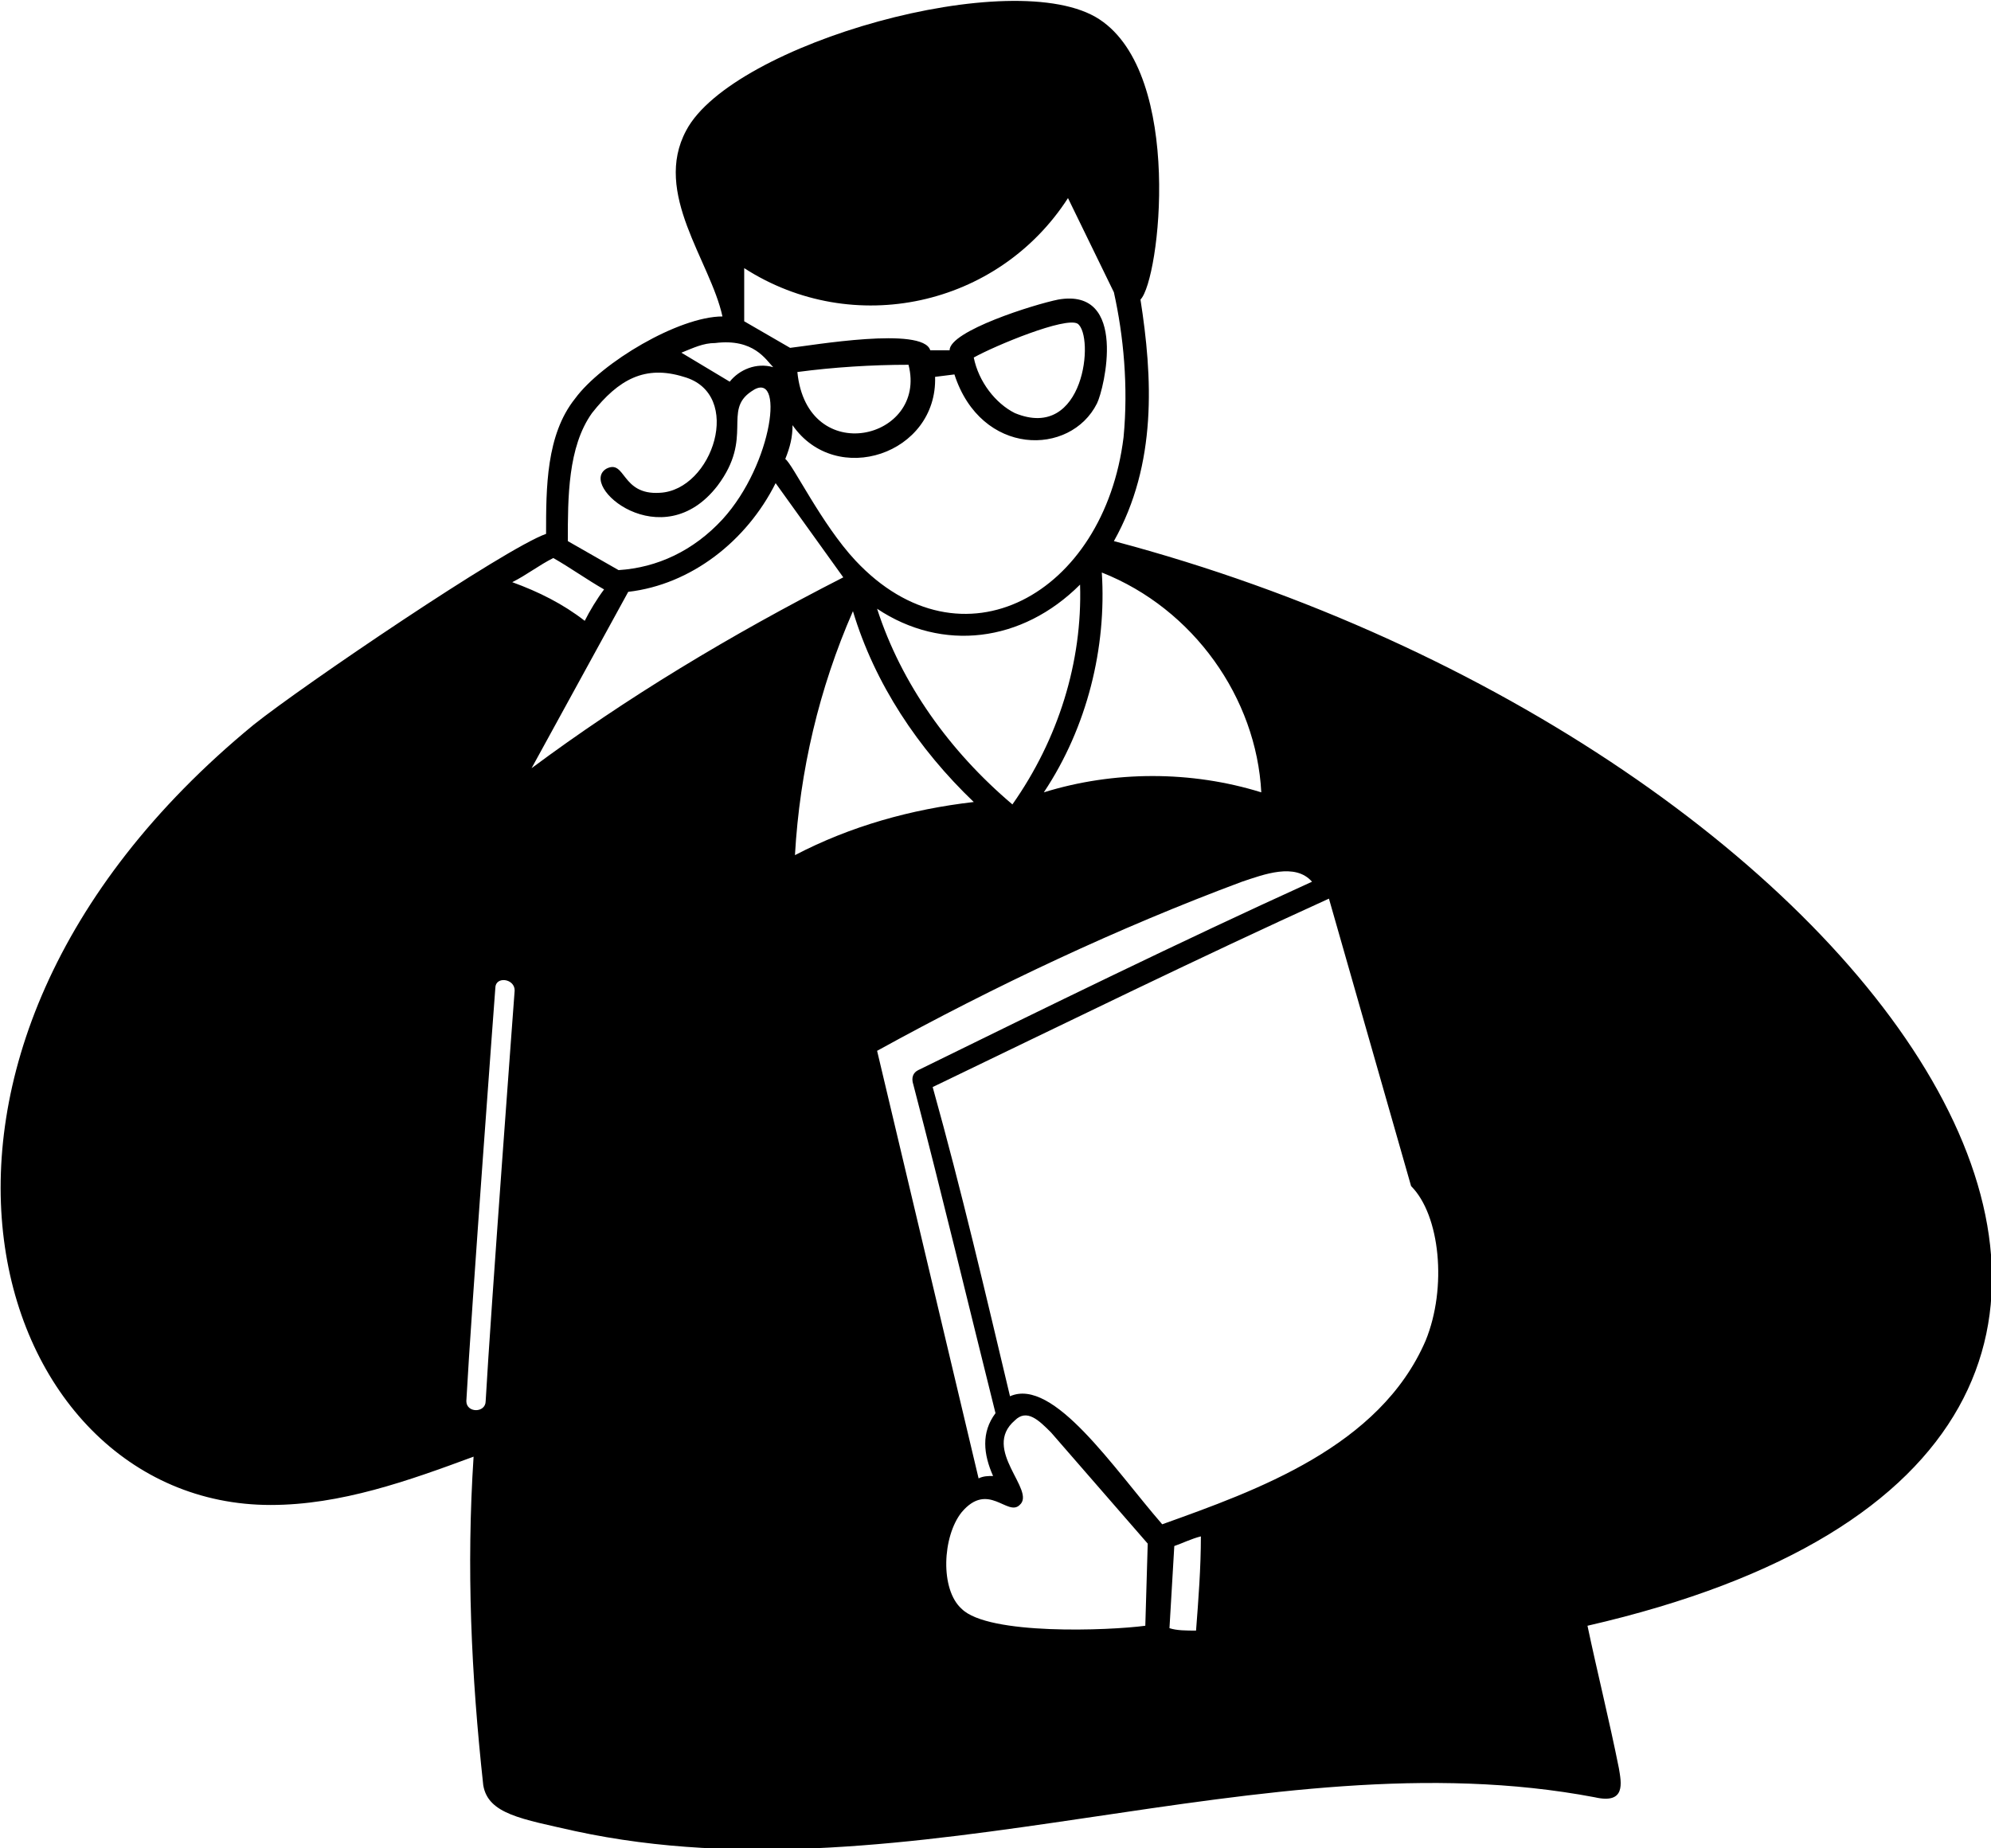 <?xml version="1.0" encoding="utf-8"?>
<!-- Generator: Adobe Illustrator 28.0.0, SVG Export Plug-In . SVG Version: 6.00 Build 0)  -->
<svg version="1.1" id="Слой_1" xmlns="http://www.w3.org/2000/svg" xmlns:xlink="http://www.w3.org/1999/xlink" x="0px" y="0px"
	 viewBox="0 0 82.4 76.5" style="enable-background:new 0 0 82.4 76.5;" xml:space="preserve">
<style type="text/css">
	.st0{fill-rule:evenodd;clip-rule:evenodd;}
</style>
<path class="st0" d="M46.1,22.4c1.8-3.2,1.6-6.8,1.1-10C48,11.6,49,3.1,45.5,0.8s-15.2,1-17.1,4.6c-1.4,2.6,1,5.4,1.5,7.7
	c-1.8,0-5,1.9-6.1,3.4c-1.2,1.5-1.2,3.7-1.2,5.6c-1.7,0.6-10.1,6.3-12.1,7.9c-16.8,13.8-11,32.3,0.7,32.3c2.9,0,5.7-1,8.4-2
	c-0.3,4.6-0.1,9,0.4,13.6c0.2,1.2,1.6,1.4,3.8,1.9c13.9,3,28.5-4,42.2-1.4c1.3,0.3,1.1-0.6,1-1.2c-0.4-2-0.9-4-1.3-5.9
	C98.8,59.7,77.8,30.8,46.1,22.4L46.1,22.4z M20.5,40.9c0-0.5,0.8-0.4,0.8,0.1c0,0-1,13.4-1.2,17c0,0.5-0.8,0.5-0.8,0
	C19.5,54.3,20.5,40.9,20.5,40.9L20.5,40.9z M58.4,49.1c1.2,1.2,1.5,4.2,0.6,6.4c-1.9,4.4-7,6.2-10.9,7.6c-2-2.3-4.5-6.1-6.3-5.3
	c-1-4.2-2-8.5-3.2-12.8c5.4-2.6,10.9-5.3,16.4-7.8L58.4,49.1z M49.5,67.5c-0.4,0-0.8,0-1.1-0.1l0.2-3.4c0.3-0.1,0.7-0.3,1.1-0.4
	C49.7,64.9,49.6,66.2,49.5,67.5L49.5,67.5z M45.6,23.7L45.6,23.7c3.8,1.5,6.4,5.2,6.6,9.1c-2.9-0.9-6.1-0.9-9,0
	C45,30.1,45.8,26.8,45.6,23.7L45.6,23.7z M44.7,24.2c0.1,3.2-0.9,6.4-2.8,9.1c-2.6-2.2-4.6-5-5.6-8.1C39,27,42.3,26.6,44.7,24.2
	L44.7,24.2z M35.3,25.3c0.9,3,2.7,5.7,5,7.9c-2.6,0.3-5.1,1-7.4,2.2C33.1,31.9,33.9,28.5,35.3,25.3z M51.4,36.5
	c0.9-0.3,2.2-0.8,2.9,0c-5.5,2.5-11,5.2-16.3,7.8c-0.2,0.1-0.3,0.3-0.2,0.6c1.2,4.6,2.3,9.2,3.4,13.6c-0.6,0.8-0.5,1.7-0.1,2.6
	c-0.2,0-0.4,0-0.6,0.1l-4.2-17.7C41.2,40.8,46.3,38.4,51.4,36.5L51.4,36.5z M39.8,62.6c1.1-1.3,1.9,0.2,2.4-0.3
	c0.7-0.6-1.6-2.3-0.2-3.5c0.5-0.5,1,0,1.5,0.5l4,4.6l-0.1,3.4c-1.5,0.2-6.5,0.4-7.6-0.7C38.9,65.8,39,63.6,39.8,62.6L39.8,62.6z
	 M46.5,18.1c-0.8,6.5-6.7,9.8-11.1,5.1c-1.4-1.5-2.6-4-2.9-4.2c0.2-0.5,0.3-0.9,0.3-1.4c1.8,2.6,6,1.2,5.9-2l0.8-0.1
	c1.1,3.4,4.8,3.4,5.9,1.2c0.3-0.6,1.3-4.8-1.6-4.3c-1,0.2-4.5,1.3-4.5,2.1c-0.3,0-0.5,0-0.8,0c-0.3-1-4.9-0.2-5.8-0.1l-1.9-1.1v-2.2
	c4.5,2.9,10.5,1.6,13.4-2.9l1.9,3.9C46.5,13.9,46.7,16,46.5,18.1L46.5,18.1z M33,15.4c1.5-0.2,3.1-0.3,4.6-0.3
	C38.4,18.2,33.4,19.4,33,15.4z M40.3,14.8c0.9-0.5,3.8-1.7,4.3-1.4c0.7,0.5,0.3,4.9-2.6,3.7C41.2,16.7,40.5,15.8,40.3,14.8
	L40.3,14.8z M29.6,14.2c1.6-0.2,2.1,0.7,2.4,1c-0.7-0.2-1.4,0.1-1.8,0.6l-2-1.2C28.7,14.4,29.1,14.2,29.6,14.2L29.6,14.2z
	 M24.5,17.1c1.1-1.4,2.2-2,3.8-1.5c2.5,0.7,1.2,4.7-1,4.8c-1.6,0.1-1.4-1.4-2.2-1c-1.2,0.7,2.3,3.7,4.6,0.7c1.5-2,0.2-3.1,1.4-3.9
	c1.4-1,0.9,3-1.2,5.3c-1.2,1.3-2.7,2-4.3,2.1c-0.7-0.4-1.4-0.8-2.1-1.2C23.5,20.6,23.5,18.5,24.5,17.1L24.5,17.1z M22.9,23.1
	c0.7,0.4,1.4,0.9,2.1,1.3c-0.3,0.4-0.6,0.9-0.8,1.3c-0.9-0.7-1.9-1.2-3-1.6C21.8,23.8,22.3,23.4,22.9,23.1L22.9,23.1z M22,31.8
	l4-7.3c2.6-0.3,4.9-2.1,6.1-4.5l2.8,3.9C30.2,26.3,25.9,28.9,22,31.8L22,31.8z"/>
</svg>
